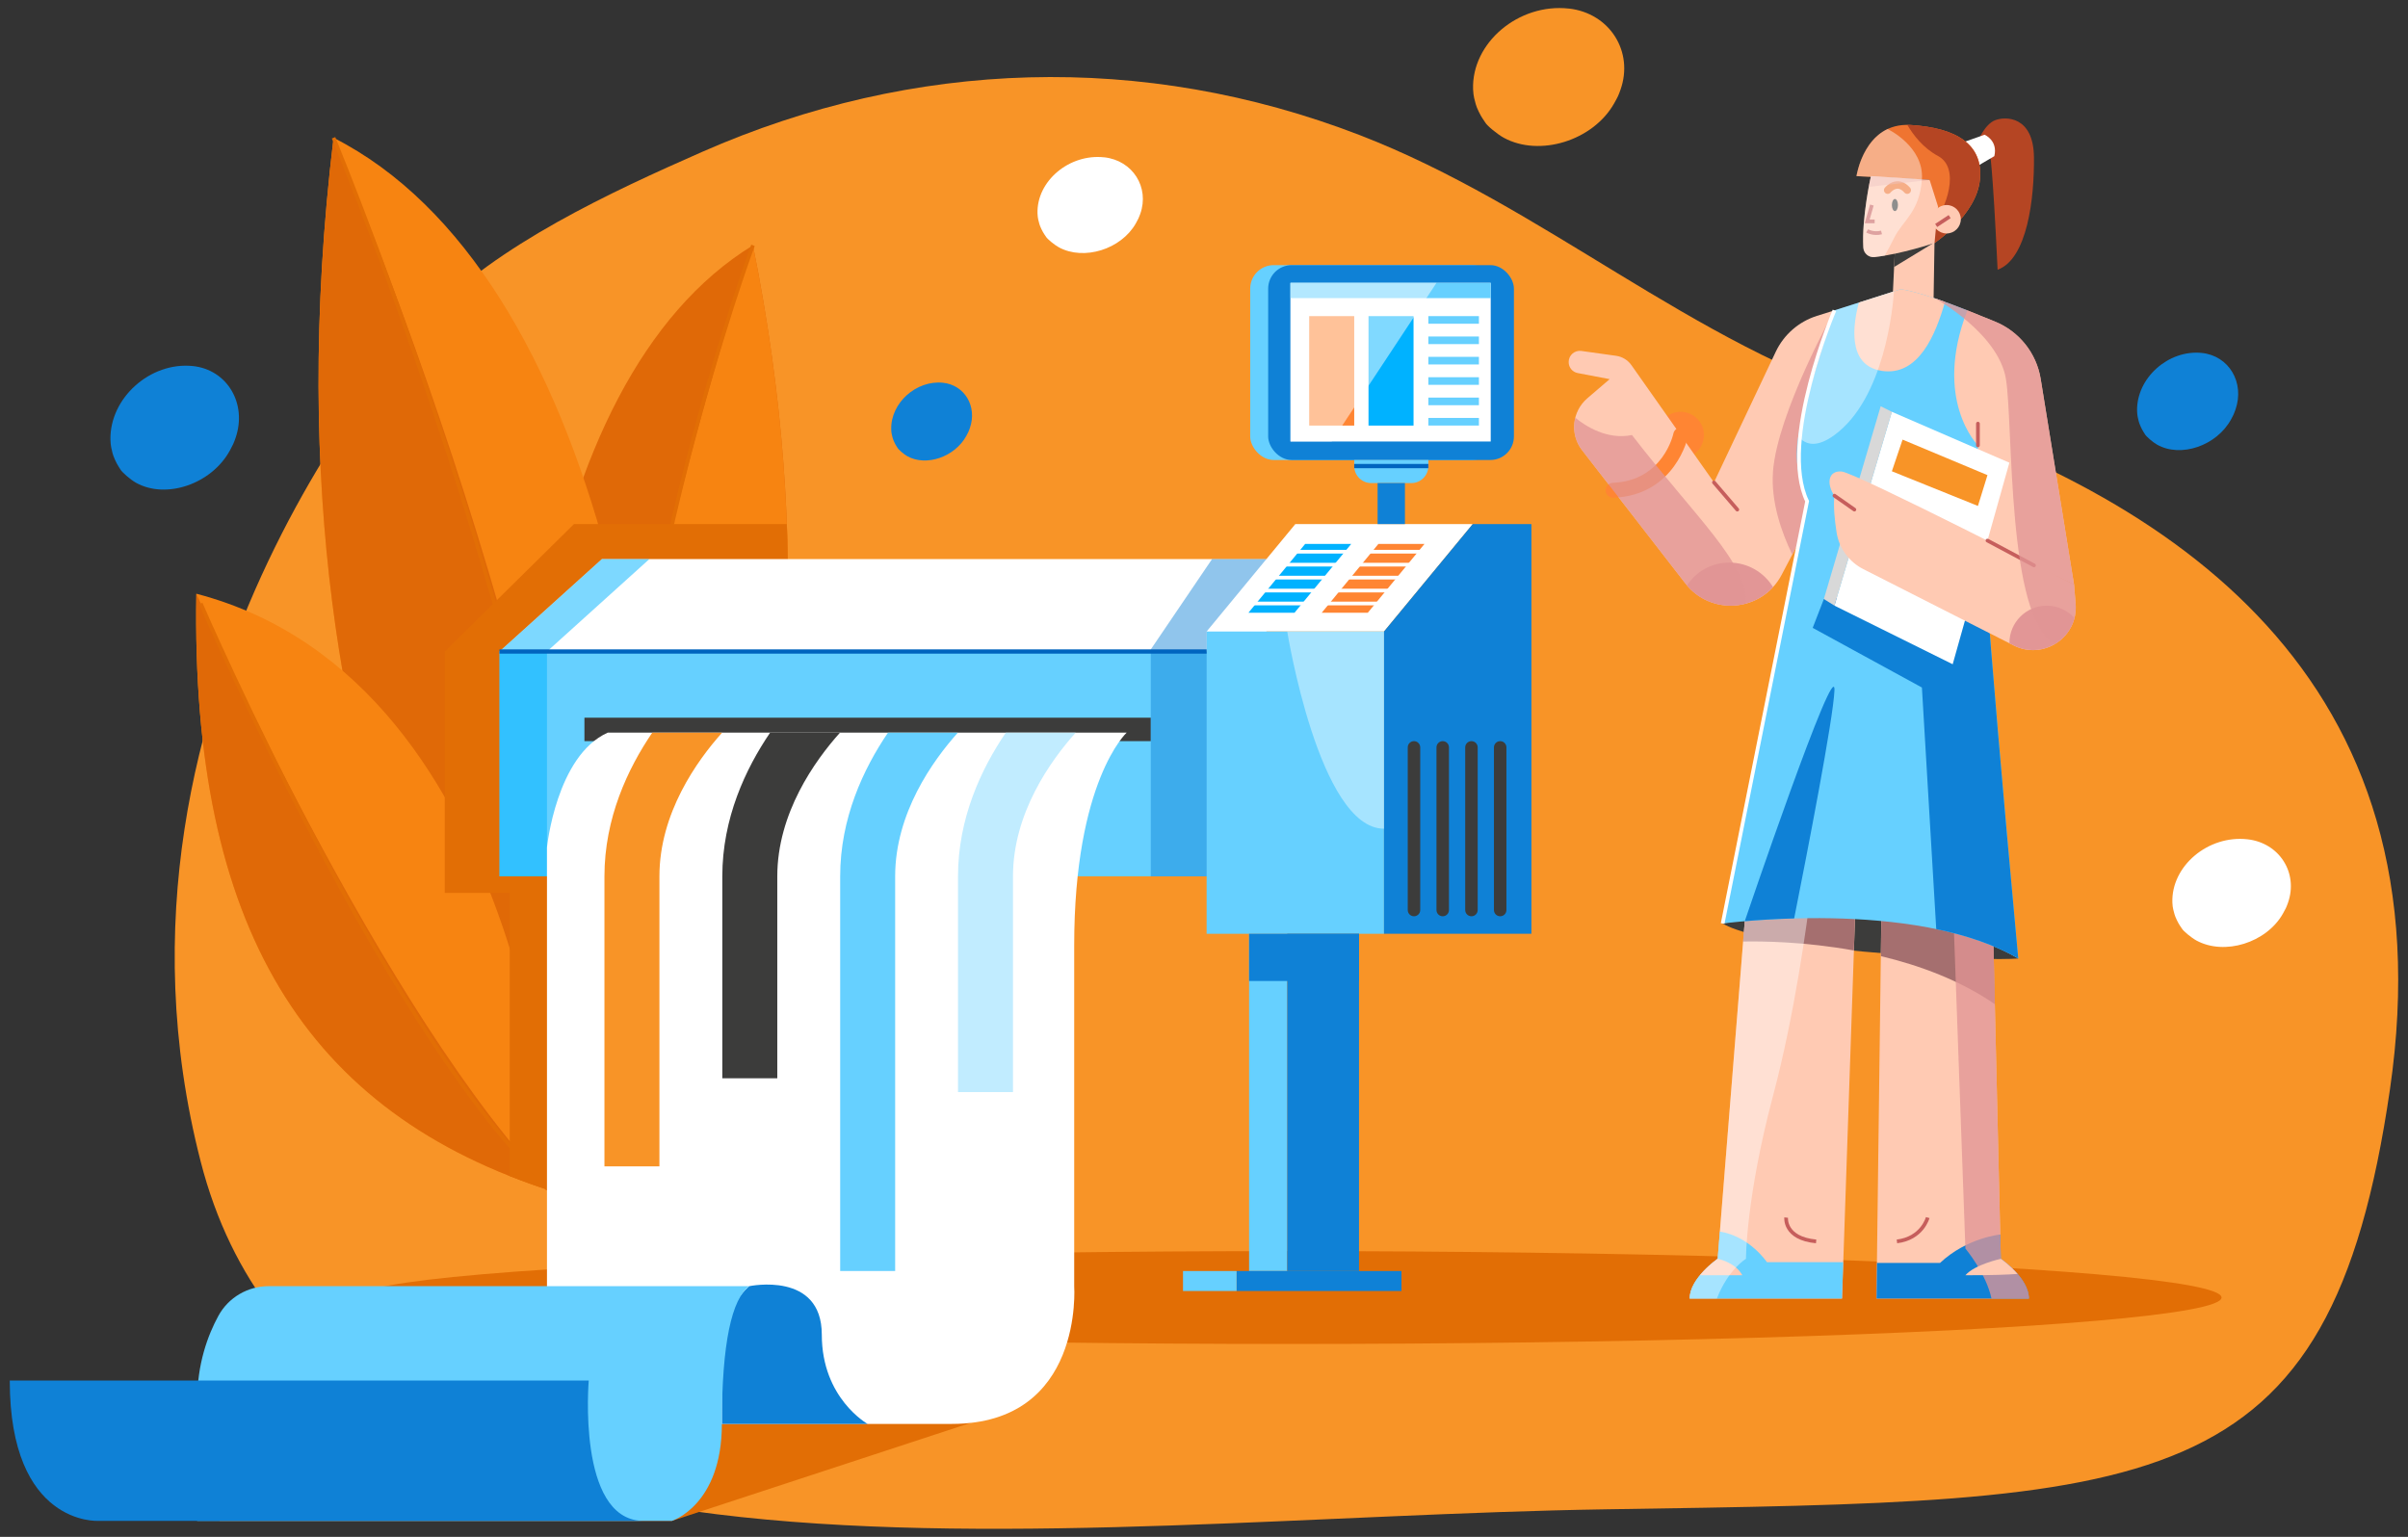 <?xml version="1.0" encoding="UTF-8"?> <svg xmlns="http://www.w3.org/2000/svg" viewBox="0 0 648.65 414.07"><rect x="0" y="0" width="648.65" height="414.07" fill="#333333" stroke="none"/><defs><style> .cls-1 { fill: #a56f6f; } .cls-1, .cls-2, .cls-3, .cls-4, .cls-5, .cls-6, .cls-7, .cls-8, .cls-9, .cls-10, .cls-11, .cls-12, .cls-13, .cls-14, .cls-15, .cls-16, .cls-17, .cls-18, .cls-19, .cls-20, .cls-21, .cls-22, .cls-23, .cls-24, .cls-25, .cls-26, .cls-27, .cls-28 { stroke-width: 0px; } .cls-1, .cls-2, .cls-3, .cls-4, .cls-6, .cls-10 { mix-blend-mode: multiply; } .cls-2, .cls-6, .cls-7, .cls-13 { fill: #0f81d6; } .cls-3 { opacity: .51; } .cls-3, .cls-25 { fill: #00b2ff; } .cls-29, .cls-30 { stroke-linecap: round; } .cls-29, .cls-30, .cls-31, .cls-32, .cls-33 { fill: none; stroke-miterlimit: 10; } .cls-29, .cls-33 { stroke: #c65e5c; stroke-width: 1px; } .cls-30 { stroke: #ef7430; stroke-width: 2.01px; } .cls-4 { opacity: .44; } .cls-4, .cls-10, .cls-15 { fill: #e29696; } .cls-5 { opacity: .5; } .cls-5, .cls-8, .cls-21, .cls-28 { fill: #fff; } .cls-31 { stroke: #0064bf; stroke-width: 1.15px; } .cls-6 { opacity: .46; } .cls-32 { stroke: #fff; } .cls-7, .cls-8, .cls-9 { fill-rule: evenodd; } .cls-9, .cls-11 { fill: #f89427; } .cls-34 { isolation: isolate; } .cls-10 { opacity: .77; } .cls-12 { fill: #3c3c3b; } .cls-14 { fill: #e06907; } .cls-16 { fill: #e26e05; } .cls-17 { fill: #d8d8d8; } .cls-18 { fill: #c1ecff; } .cls-19 { fill: #b54523; } .cls-20 { fill: #ff8533; } .cls-22 { fill: #ef7430; } .cls-23 { fill: #ffcab3; } .cls-24 { fill: #f78411; } .cls-26 { fill: #66d0ff; } .cls-27 { fill: #0085ff; } .cls-28 { mix-blend-mode: overlay; opacity: .42; } </style></defs><g class="cls-34"><g id="OBJECTS"><g><g><path class="cls-11" d="M115.11,85.62c18.67-19.7,49.74-34.01,73.98-44.68,57-25.09,118.94-26.98,177.08-4.58,49.61,19.12,89.28,56.28,140.44,72.33,78.08,24.51,153.43,73.33,137.17,184.87-16.26,111.54-62.18,110.76-211.28,113.08-149.09,2.32-345.48,34.5-378.44-93.68C21.12,184.81,115.09,85.65,115.11,85.62Z"></path><g><g><path class="cls-14" d="M170.33,318.78s65.87-87.21,32.49-252.68c-59.62,36.48-72.76,154.62-55.78,254.52,12.1-.96,23.28-1.85,23.28-1.85Z"></path><path class="cls-24" d="M170.33,318.78s-4.65.37-11.19.89c-6.31-107.79,43.68-253.56,43.68-253.56,33.37,165.46-32.49,252.68-32.49,252.68Z"></path></g><path class="cls-16" d="M165.82,255.83l-1-.03c2.4-95.02,37.19-188.94,37.54-189.88l.94.35c-.35.94-35.08,94.7-37.47,189.55Z"></path><path class="cls-24" d="M149.52,321.19S66.85,228.06,89.85,37.12c71,36.06,96.57,169.06,86.28,284.06h-26.61Z"></path><path class="cls-14" d="M149.52,321.19h12.79c-2.54-123-72.46-284.06-72.46-284.06-23,190.94,59.67,284.06,59.67,284.06Z"></path><path class="cls-24" d="M149.52,321.19s-5.61-137.41-96.63-161.23c-1.49,89.58,29.15,139.97,96.63,161.23Z"></path><path class="cls-14" d="M149.52,321.19c-46.33-47-96.63-161.23-96.63-161.23-1.49,89.58,29.15,139.97,96.63,161.23Z"></path><path class="cls-16" d="M147,320.37c.01.08.03.17.04.26.2-.02.4-.03.6-.05.62.2,1.25.41,1.88.61h26.61c.39-4.38.72-8.79,1.01-13.22,3.73-6.57,8.59-16.12,13.49-28.58.82-2.09,1.64-4.25,2.46-6.5,1.64-4.5,3.26-9.32,4.83-14.47.78-2.57,1.55-5.23,2.3-7.97.38-1.37.75-2.76,1.11-4.16.73-2.82,1.44-5.71,2.12-8.69.68-2.98,1.34-6.04,1.97-9.17.94-4.71,1.81-9.59,2.59-14.66.26-1.69.51-3.4.75-5.13.48-3.46.92-6.99,1.31-10.61.2-1.81.38-3.63.55-5.48.34-3.69.64-7.47.88-11.32.12-1.93.23-3.87.32-5.84.28-5.9.43-11.97.43-18.22,0-5.2-.09-10.52-.3-15.97h-57.34l-34.8,34.33v65.05h17.5v76.26c3.14,1.25,6.35,2.44,9.68,3.54Z"></path><path class="cls-16" d="M149.19,321.56c-42.96-37.64-95.06-157.56-95.58-158.77l.92-.4c.52,1.21,52.53,120.92,95.32,158.41l-.66.75Z"></path><path class="cls-16" d="M159.64,319.68l-1-.04c4.2-104.86-68.52-280.57-69.25-282.33l.92-.38c.74,1.76,73.53,177.67,69.33,282.75Z"></path></g><ellipse class="cls-16" cx="347.3" cy="349.58" rx="251.12" ry="12.51"></ellipse><g><polygon class="cls-16" points="261.42 383.36 180.99 409.75 59.08 409.75 158.59 358.51 261.42 348.5 261.42 383.36"></polygon><rect class="cls-26" x="134.55" y="175.53" width="206.59" height="60.57"></rect><polygon class="cls-21" points="325.03 175.53 134.55 175.53 162.15 150.62 341.14 150.62 341.14 175.53 325.03 175.53"></polygon><polygon class="cls-21" points="348.92 141.2 396.71 141.2 372.81 170.14 325.03 170.14 348.92 141.2"></polygon><rect class="cls-26" x="325.03" y="170.14" width="47.79" height="81.44"></rect><polygon class="cls-13" points="396.71 141.2 412.52 141.2 412.52 251.58 372.81 251.58 372.81 170.14 396.71 141.2"></polygon><rect class="cls-26" x="336.47" y="251.58" width="10.28" height="90.86"></rect><rect class="cls-13" x="346.75" y="251.58" width="19.33" height="90.86"></rect><rect class="cls-13" x="333.1" y="342.44" width="44.42" height="5.38"></rect><rect class="cls-26" x="318.67" y="342.44" width="14.43" height="5.38"></rect><rect class="cls-2" x="336.47" y="251.58" width="29.61" height="12.72"></rect><polygon class="cls-20" points="383.71 146.55 371.3 146.55 356.03 165.09 368.44 165.09 383.71 146.55"></polygon><polygon class="cls-25" points="363.98 146.55 351.57 146.55 336.29 165.09 348.7 165.09 363.98 146.55"></polygon><path class="cls-12" d="M382.57,201.36c0-.93-.75-1.68-1.68-1.68h0c-.93,0-1.68.75-1.68,1.68v43.82c0,.93.75,1.68,1.68,1.68h0c.93,0,1.68-.75,1.68-1.68v-43.82Z"></path><path class="cls-12" d="M390.31,201.36c0-.93-.75-1.68-1.68-1.68h0c-.93,0-1.68.75-1.68,1.68v43.82c0,.93.75,1.68,1.68,1.68h0c.93,0,1.68-.75,1.68-1.68v-43.82Z"></path><path class="cls-12" d="M398.05,201.36c0-.93-.75-1.68-1.68-1.68h0c-.93,0-1.68.75-1.68,1.68v43.82c0,.93.75,1.68,1.68,1.68h0c.93,0,1.68-.75,1.68-1.68v-43.82Z"></path><path class="cls-12" d="M405.79,201.36c0-.93-.75-1.68-1.68-1.68h0c-.93,0-1.68.75-1.68,1.68v43.82c0,.93.75,1.68,1.68,1.68h0c.93,0,1.68-.75,1.68-1.68v-43.82Z"></path><g><rect class="cls-26" x="336.77" y="71.43" width="66.2" height="52.5" rx="6.34" ry="6.34"></rect><rect class="cls-13" x="341.61" y="71.43" width="66.2" height="52.5" rx="6.34" ry="6.34"></rect><rect class="cls-21" x="347.62" y="76.21" width="53.94" height="42.74"></rect><rect class="cls-26" x="347.62" y="76.21" width="53.94" height="4.11"></rect><rect class="cls-20" x="352.66" y="85.17" width="12.13" height="29.49"></rect><rect class="cls-25" x="368.64" y="85.17" width="12.13" height="29.49"></rect><rect class="cls-26" x="384.76" y="85.17" width="13.62" height="2.05"></rect><rect class="cls-26" x="384.76" y="90.66" width="13.62" height="2.05"></rect><rect class="cls-26" x="384.76" y="96.14" width="13.62" height="2.05"></rect><rect class="cls-26" x="384.76" y="101.63" width="13.62" height="2.05"></rect><rect class="cls-26" x="384.76" y="107.12" width="13.62" height="2.05"></rect><rect class="cls-26" x="384.76" y="112.6" width="13.62" height="2.05"></rect><path class="cls-26" d="M380.18,130.15h-10.81c-2.53,0-4.58-2.05-4.58-4.58v-1.64h19.97v1.64c0,2.53-2.05,4.58-4.58,4.58Z"></path><rect class="cls-13" x="371.09" y="130.15" width="7.36" height="11.05"></rect></g><polygon class="cls-3" points="174.93 150.62 162.15 150.62 134.55 175.53 134.55 236.1 147.34 236.1 147.34 175.53 174.93 150.62"></polygon><rect class="cls-12" x="157.43" y="193.36" width="152.56" height="6.32"></rect><g><rect class="cls-26" x="172.42" y="251.58" width="10.28" height="90.86"></rect><rect class="cls-13" x="182.7" y="251.58" width="19.33" height="90.86"></rect><rect class="cls-13" x="169.05" y="342.44" width="44.42" height="5.38"></rect><rect class="cls-26" x="154.62" y="342.44" width="14.43" height="5.38"></rect><rect class="cls-2" x="172.42" y="251.58" width="29.61" height="12.72"></rect><rect class="cls-27" x="161.16" y="236.1" width="51.15" height="15.48"></rect></g><polygon class="cls-6" points="325.03 236.1 325.03 170.14 341.14 150.62 326.5 150.62 309.99 174.97 309.99 236.1 325.03 236.1"></polygon><g><path class="cls-21" d="M303.49,197.39s-14.13,12.99-14.13,57.35v91.78s2.69,37.11-32.98,37.11h-109.04v-155.32s2.5-24.74,16.39-30.93h139.76Z"></path><path class="cls-11" d="M175.7,197.39c-6.63,9.75-12.88,23.08-12.88,38.71v78.14h14.81v-78.14c0-17.01,10.11-31.14,16.89-38.71h-18.81Z"></path><path class="cls-18" d="M270.94,197.39c-6.63,9.75-12.88,23.08-12.88,38.71v58.12h14.81v-58.12c0-17.01,10.11-31.14,16.89-38.71h-18.81Z"></path><path class="cls-12" d="M207.45,197.39c-6.63,9.75-12.88,23.08-12.88,38.71v54.41h14.81v-54.41c0-17.01,10.11-31.14,16.89-38.71h-18.81Z"></path><path class="cls-26" d="M239.2,197.39c-6.63,9.75-12.88,23.08-12.88,38.71v106.34h14.81v-106.34c0-17.01,10.11-31.14,16.89-38.71h-18.81Z"></path></g><g><path class="cls-13" d="M233.71,383.63s-12.34-6.87-12.34-24.05-19.52-13.06-19.52-13.06c0,0-7.4,5.75-7.4,18.34v18.77h39.26Z"></path><path class="cls-26" d="M201.86,346.52H72.37c-5.59,0-10.82,3.01-13.54,7.99-2.86,5.24-5.72,12.97-5.72,22.94v32.3h127.88s13.46-4.2,13.46-26.12,2.69-33.68,7.4-37.11Z"></path><path class="cls-13" d="M2.63,371.95h155.96s-3.17,37.11,14.32,37.8H26.41s-23.78,1.37-23.78-37.8Z"></path></g><line class="cls-31" x1="134.55" y1="175.53" x2="325.03" y2="175.53"></line><path class="cls-28" d="M346.75,170.14s8.56,53.13,26.06,53.13v-53.13h-26.06Z"></path><line class="cls-32" x1="346.05" y1="148.64" x2="384.76" y2="148.64"></line><line class="cls-32" x1="341.51" y1="152.13" x2="380.22" y2="152.13"></line><line class="cls-32" x1="339.75" y1="155.62" x2="378.46" y2="155.62"></line><line class="cls-32" x1="337.47" y1="159.11" x2="376.18" y2="159.11"></line><line class="cls-32" x1="334.04" y1="162.59" x2="372.75" y2="162.59"></line><polygon class="cls-5" points="386.95 76.21 358.72 118.95 347.62 118.95 347.62 76.21 386.95 76.21"></polygon><line class="cls-31" x1="364.79" y1="125.57" x2="384.76" y2="125.57"></line></g><g><g><circle class="cls-20" cx="452.72" cy="117.22" r="6.27"></circle><path class="cls-23" d="M494.15,83.62l-4.71,1.48c-4.89,1.54-8.91,5.04-11.1,9.67l-16.64,35.19-22.23-31.57c-.97-1.38-2.47-2.3-4.14-2.53l-9.36-1.31c-1.8-.25-3.41,1.15-3.41,2.96v.06c0,1.44,1.02,2.67,2.43,2.94l8.61,1.64-6.01,5.15c-4.13,3.54-4.76,9.7-1.42,14l27.81,35.87c6.9,8.9,20.7,7.69,25.94-2.29l8.85-16.84,5.39-54.43Z"></path><path class="cls-10" d="M482.79,149.4l5.96-11.36,5.39-54.43s-15.35,27.65-16.54,43.38c-.62,8.14,2.26,16.36,5.18,22.4Z"></path><line class="cls-29" x1="461.69" y1="129.97" x2="467.98" y2="137.3"></line><path class="cls-15" d="M477.61,158.18c-2.42-3.95-6.76-6.6-11.73-6.6s-8.99,2.44-11.45,6.14c6.15,7.25,17.1,7.12,23.19.46Z"></path><path class="cls-20" d="M434.52,134.1c-1.07,0-1.96-.85-2-1.93-.05-1.11.82-2.04,1.93-2.09,13.59-.54,16.29-13.14,16.31-13.26.22-1.09,1.27-1.79,2.37-1.57,1.09.22,1.79,1.28,1.57,2.37-.03.16-3.39,15.81-20.09,16.48-.03,0-.05,0-.08,0Z"></path><path class="cls-10" d="M424.34,112.56c-.74,2.94-.17,6.17,1.82,8.74l27.81,35.87c4.09,5.27,10.6,7,16.31,5.45.73-10.7-13.61-23.29-30.67-45.41-6.66,1.36-12.47-2.38-15.27-4.66Z"></path></g><g><path class="cls-12" d="M543.67,258.24s-10.3.93-41.59-1.85-38.05-7.58-38.05-7.58c0,0,49.69-9.92,79.63,9.43Z"></path><path class="cls-23" d="M536.75,244.96l2.21,94.19s7.55,5.18,7.55,10.7h-41.04l1.45-113.93,29.82,9.03Z"></path><path class="cls-23" d="M470.25,244.96l-7.55,94.19s-7.55,5.18-7.55,10.7h41.04l3.89-113.93-29.82,9.03Z"></path><path class="cls-1" d="M469.55,253.67c4.96-.1,16.51,0,29.83,2.41l.69-20.15-29.82,9.03-.7,8.71Z"></path><path class="cls-1" d="M506.65,257.6c10.42,2.49,21.34,6.5,30.7,12.94l-.6-25.58-29.82-9.03-.27,21.67Z"></path><path class="cls-13" d="M538.97,339.15l-.15-6.55s-8.97.83-16.23,7.66h-16.98l-.12,9.59h41.04c0-5.52-7.55-10.7-7.55-10.7Z"></path><path class="cls-10" d="M538.97,339.15l-2.21-94.19-10.75-3.26,3.42,94.69s5.59,6.66,7.02,13.46h10.08c0-5.52-7.55-10.7-7.55-10.7Z"></path><path class="cls-23" d="M529.43,343.58c7.12,0,11.43-.16,14.03-.36-2.09-2.42-4.49-4.07-4.49-4.07,0,0-7.06,1.53-9.54,4.43Z"></path><path class="cls-26" d="M463.28,331.81h0l-.59,7.34s-7.55,5.18-7.55,10.7h41.04l.33-9.8h-20.55s-4.63-6.95-12.68-8.24Z"></path><path class="cls-23" d="M457.91,343.58h11.42c-1.87-3.52-6.63-4.43-6.63-4.43,0,0-2.63,1.81-4.78,4.43Z"></path><path class="cls-33" d="M519.27,328.04s-1.45,5.6-8.29,6.42"></path><path class="cls-28" d="M470.25,244.96l-7.55,94.19s-7.55,5.18-7.55,10.7h7.33c3.05-7.86,7.84-10.7,7.84-10.7,0,0-.06-16.27,7.3-43.98,5.85-22.02,9.15-46.45,10.26-55.55l-17.62,5.34Z"></path><path class="cls-33" d="M481.14,328.04s-.62,5.6,8.08,6.42"></path></g><g><polygon class="cls-23" points="510.5 66.03 509.62 84.6 520.79 84.6 521.1 65.46 521.55 60.75 510.5 66.03"></polygon><polygon class="cls-12" points="510.22 71.93 520.54 65.65 521.21 64.09 510.49 66.25 510.22 71.93"></polygon><path class="cls-19" d="M532.8,38.05s1.77-4.52,4.6-5.65c2.84-1.13,10.36-1.13,10.49,9.91.13,11.04-1.76,27.47-9.79,30.36-1.38-29.23-2.13-31.8-2.13-31.8l-3.17-2.82Z"></path><path class="cls-21" d="M528.19,38.56l6.4-2.26s3.64,1.51,2.63,5.77l-5.77,3.39-3.26-6.9Z"></path><path class="cls-22" d="M519.79,48.47l-19.7-1.02s2.13-14.54,14.55-13.78c12.42.75,19.7,5.27,18.7,14.81-1,9.54-12.23,16.99-12.23,16.99l-2.7-11.1,1.38-5.9Z"></path><path class="cls-19" d="M521.1,65.46s11.23-7.46,12.23-16.99c1-9.54-6.27-14.05-18.7-14.81-.29-.02-.57-.02-.85-.02,1.58,2.7,4.24,6.22,8.26,8.38,6.09,3.28,2.4,13.99-1.89,19.55l.95,3.89Z"></path><path class="cls-23" d="M503.98,47.44s-2.51,11.07-2.05,19.25c.09,1.56,1.46,2.74,3.01,2.57,7.24-.78,16.17-3.8,16.17-3.8l.94-9.84-2.26-7.15-15.81-1.02Z"></path><path class="cls-12" d="M511.26,55.24c0,.9-.37,1.63-.82,1.63s-.82-.73-.82-1.63.37-1.63.82-1.63.82.73.82,1.63Z"></path><path class="cls-23" d="M528.19,59.07c0,2.11-1.71,3.83-3.83,3.83s-3.83-1.71-3.83-3.83,1.71-3.83,3.83-3.83,3.83,1.71,3.83,3.83Z"></path><path class="cls-30" d="M508.49,51.23s2.51-3.14,5.27,0"></path><path class="cls-33" d="M502.97,62.2s1.62,1,3.86.43"></path><polyline class="cls-33" points="504.23 55.24 502.97 59.64 504.98 59.64"></polyline><line class="cls-33" x1="521.55" y1="60.75" x2="525.18" y2="58.36"></line><path class="cls-4" d="M519.79,48.47l-15.81-1.02s-.25,1.12-.59,2.91l16.4-1.89Z"></path><path class="cls-28" d="M508.49,34.75h0c-7.02,3.28-8.41,12.7-8.41,12.7l3.85.2c-.33,1.5-2.43,11.51-2.01,19.05.09,1.56,1.46,2.74,3.01,2.57.9-.1,1.82-.23,2.75-.38.82-1.44,1.72-3.1,2.54-4.78,2.33-4.74,6.84-6.9,7.49-15.76.64-8.87-9.22-13.58-9.22-13.58Z"></path></g><g><path class="cls-23" d="M529.95,83.62l7.41,3c6.54,2.65,11.23,8.52,12.35,15.48l8.98,55.39-25.9-12.4-2.85-24.43s-13.72-20.58,0-37.04Z"></path><path class="cls-26" d="M511.96,77.94l-17.81,5.68s-9.37,27.67-10.04,36.37c-.67,8.7,2.68,15.06,2.68,15.06l-22.75,113.76s51.53-6.91,79.63,9.43c-11.71-126.54-10.87-138.25-10.87-138.25,0,0-12.22-12.18-2.85-36.37-13.72-5.46-17.99-5.68-17.99-5.68Z"></path><path class="cls-13" d="M534.97,157.41l-43.67,3.98-3.01,7.77,29.42,16.07,3.86,65.08c7.99,1.67,15.66,4.18,22.09,7.93-4.5-48.61-7.14-80.26-8.7-100.82Z"></path><path class="cls-23" d="M506.83,99.91c9.97,1.57,14.6-9.8,17.1-18.58-8.97-3.23-11.98-3.4-11.98-3.4l-11.22,3.58c-1.57,5.84-3.24,16.92,6.09,18.39Z"></path><line class="cls-29" x1="532.8" y1="119.99" x2="532.8" y2="114.13"></line><polygon class="cls-21" points="509.62 110.95 494.15 163.17 526 178.96 541.27 124.66 509.62 110.95"></polygon><polygon class="cls-17" points="509.62 110.95 494.15 163.17 491.3 161.39 506.61 109.45 509.62 110.95"></polygon><path class="cls-23" d="M558.69,157.49l.43,5.18c.74,8.98-8.66,15.3-16.7,11.22l-40.48-20.55c-3.86-1.96-6.56-5.65-7.22-9.92-.51-3.29-.89-7.09-.59-9.87-2.09-3.01-1.84-6.78,1.92-6.52,3.76.25,62.62,30.47,62.62,30.47Z"></path><path class="cls-15" d="M558.81,166.51c-1.84-2.04-4.5-3.33-7.47-3.33-5.56,0-10.06,4.51-10.06,10.06,0,.02,0,.04,0,.07l1.15.58c6.83,3.47,14.64-.57,16.38-7.38Z"></path><line class="cls-29" x1="494.15" y1="133.54" x2="499.52" y2="137.3"></line><line class="cls-29" x1="535.37" y1="145.64" x2="547.9" y2="152.32"></line><path class="cls-13" d="M483.3,247.44c3.61-18.18,10.52-53.69,10.85-61.38.46-10.44-24.16,62.12-24.16,62.13,3.36-.29,7.95-.6,13.31-.75Z"></path><path class="cls-10" d="M558.69,157.49l-8.98-55.39c-1.13-6.96-5.81-12.83-12.35-15.48l-7.41-3c-3.5-1.39-6.38-2.44-8.74-3.24.04.02,17.14,9.37,19.14,21.78,2,12.42.14,64.41,13.13,71.39h0c3.58-2.11,6.03-6.12,5.64-10.88l-.43-5.18Z"></path><path class="cls-28" d="M510.19,78.5l-16.04,5.11s-7.95,23.49-9.72,33.98c2.03,2.41,5.1,3.01,9.72-.38,13.57-9.94,15.77-34.72,16.04-38.72Z"></path><path class="cls-32" d="M494.15,83.62s-15.06,35.28-7.36,51.43l-22.75,113.76"></path><polygon class="cls-11" points="512.5 118.44 535.37 128.01 532.8 136.31 509.62 126.97 512.5 118.44"></polygon></g></g></g><path id="path2" class="cls-8" d="M605.4,226.12c-10.6-1.19-20.57,7.23-20.22,17.06.02.63.12,1.46.23,1.84.1.38.25.96.34,1.29.19.74.98,2.39,1.53,3.18.22.32.43.62.46.67.35.67,2.57,2.5,3.93,3.24,7.56,4.11,18.84.6,23.28-7.24.76-1.34.93-1.7,1.35-2.88,2.87-8.08-2.29-16.2-10.89-17.16"></path><path id="path2-2" data-name="path2" class="cls-7" d="M593.11,95.09c-9.01-.93-17.61,6.76-17.44,15.6.01.57.09,1.31.17,1.65.08.34.2.86.27,1.16.15.67.81,2.14,1.27,2.84.19.28.36.55.38.6.29.6,2.15,2.22,3.31,2.86,6.38,3.6,16.03.3,19.92-6.81.66-1.21.81-1.54,1.18-2.61,2.55-7.3-1.74-14.54-9.06-15.29"></path><path id="path2-3" data-name="path2" class="cls-9" d="M422.61,2.31c-13.52-1.51-26.24,9.22-25.8,21.77.03.81.16,1.86.29,2.34.13.48.32,1.22.43,1.65.24.95,1.25,3.05,1.96,4.05.29.41.55.79.58.86.45.86,3.28,3.19,5.02,4.14,9.64,5.24,24.03.77,29.7-9.24.97-1.71,1.19-2.17,1.72-3.68,3.66-10.31-2.92-20.67-13.9-21.9"></path><path id="path2-4" data-name="path2" class="cls-8" d="M297.46,42.39c-9.42-1.05-18.29,6.43-17.98,15.17.02.56.11,1.3.2,1.63.09.34.23.85.3,1.15.17.66.87,2.13,1.36,2.82.2.28.38.55.41.6.31.6,2.28,2.22,3.5,2.88,6.72,3.65,16.75.53,20.7-6.44.67-1.19.83-1.52,1.2-2.56,2.55-7.18-2.03-14.41-9.69-15.26"></path><path id="path2-5" data-name="path2" class="cls-7" d="M254.02,103.12c-7.2-.74-14.08,5.41-13.95,12.48,0,.46.07,1.05.13,1.32.07.27.16.69.22.93.12.53.64,1.71,1.01,2.27.15.23.29.44.3.48.23.48,1.72,1.77,2.64,2.29,5.1,2.88,12.82.24,15.93-5.45.53-.97.65-1.23.95-2.09,2.04-5.84-1.39-11.62-7.24-12.23"></path><path id="path2-6" data-name="path2" class="cls-7" d="M51.93,98.62c-11.46-1.18-22.39,8.6-22.18,19.84.01.72.11,1.67.21,2.1.1.43.26,1.09.34,1.47.19.85,1.02,2.72,1.61,3.61.24.36.46.71.48.76.37.76,2.74,2.82,4.2,3.64,8.12,4.57,20.39.38,25.33-8.66.84-1.54,1.03-1.96,1.51-3.32,3.24-9.28-2.21-18.48-11.51-19.44"></path></g></g></g></svg> 
